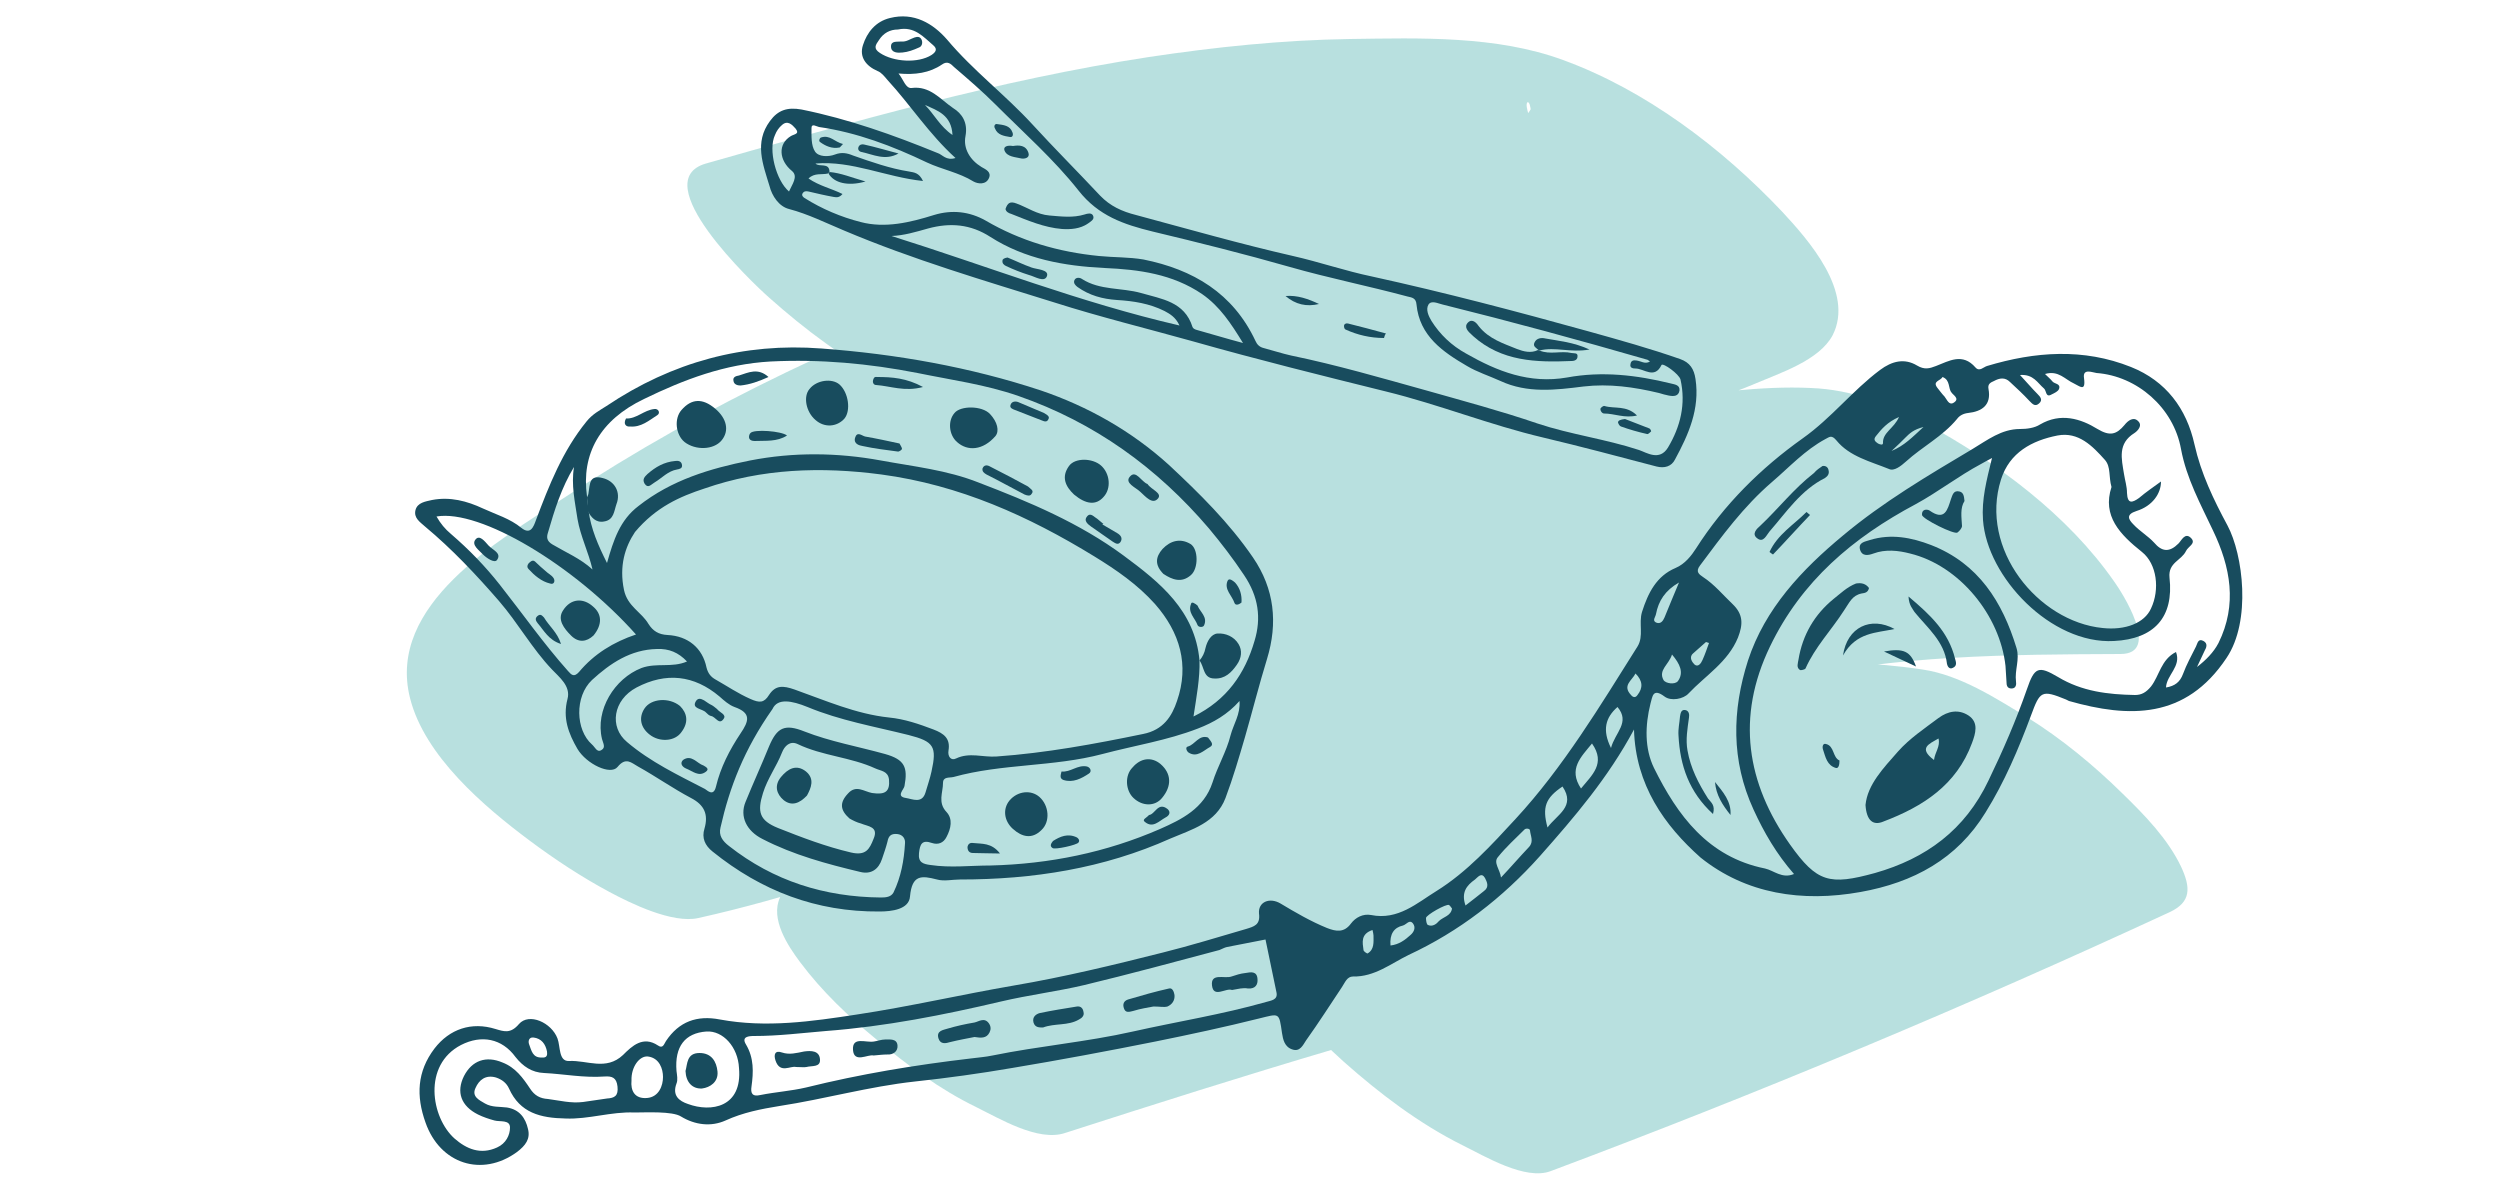 <?xml version="1.0" encoding="UTF-8"?> <!-- Generator: Adobe Illustrator 25.0.1, SVG Export Plug-In . SVG Version: 6.00 Build 0) --> <svg xmlns="http://www.w3.org/2000/svg" xmlns:xlink="http://www.w3.org/1999/xlink" version="1.1" id="Layer_1" x="0px" y="0px" viewBox="0 0 500 238" style="enable-background:new 0 0 500 238;" xml:space="preserve"> <style type="text/css"> .st0{opacity:0.6;} .st1{fill:#89CCCA;} .st2{fill-rule:evenodd;clip-rule:evenodd;fill:#184C5E;} </style> <g class="st0"> <path class="st1" d="M195.4,81.5c26.7-7.6,53.6-15.2,81-20c13.3-2.3,26.7-4,40.1-4.6c7-0.3,14.1-0.4,21.1-0.1 c-2.2-0.1,1.5,0.1,2.1,0.2c1.6,0.1,3.2,0.2,4.8,0.4c0.3,0,3.9,0.8,4.4,0.6c-1.2-0.4-2.3-0.7-3.5-1.1c-6.3-2.7-12.2-6.2-17.6-10.5 c-4.7-4.2-9.5-8.5-14.2-12.7c-12.7-12.8-6.8-16.7-7.5-10.1c0.2-1.1,0.5-2.1,0.7-3.2c-1.1,3.2-3.6,4.6-6.5,6.1c1-0.5,1.9-1,2.9-1.5 c-15.3,8-32.5,10.9-49,15.1c-16.6,4.2-33.1,9-49.2,14.7c-32.4,11.3-63.8,26-92.4,44.9c-12.8,8.4-35.3,21.2-30.6,39.9 c2.9,11.6,14.8,21.7,23.9,28.5c5.1,3.8,10.4,7.3,16,10.3c4.1,2.2,12.6,6.4,17.8,5.2c35.9-8,69.3-24,104.4-34.5 c36.5-10.9,74.6-14.5,112.4-17.9c10.9-1,21.8-2,32.7-3c5.1-0.5,10.3-0.9,15.4-1.4c2.4-0.2,4.8-0.3,7.2-0.5c1.9-0.2-0.9,0-1.2-0.1 c1.9,0.3,1.8,0.2-0.4-0.4c-2.3-0.7-4.5-1.6-6.6-2.7c-5.3-3.4-10.7-6.9-16-10.3c0.3,0.2,0.7,0.5,1,0.7c-4.7-4.2-9.5-8.5-14.2-12.7 c-1.1-1.4-2.3-2.7-3.4-4.1c-0.4-4.8-0.8-9.6-1.2-14.4c-17.7,0.1-35.6,0.1-53.1,2.7c-16.2,2.4-31.8,7.2-46.9,13.6 c-15.6,6.7-30.5,14.8-45.1,23.2c-12.7,7.3-25.6,14.5-37.6,23c-12.9,9.1-24.4,20.2-31.1,34.7c-2,4.3,1.6,9.7,4,12.9 c4.4,5.9,9.7,10.9,15.3,15.5c6.1,5.1,12.7,10,19.9,13.5c4.7,2.3,12.4,7,17.8,5.2c35.7-11.5,71.5-22.7,108-31.3 c17.9-4.2,35.9-7.7,54.1-10.3c9.4-1.3,18.9-2.4,28.4-3.1c4.4-0.3,8.9-0.6,13.4-0.7c1.3,0,2.5,0,3.8,0c-1.4-0.1-1.1-0.1,1.1,0.1 c2.5,0.2,5.1,0.5,7.6,0.9c-16.5-16.2-33-32.4-49.5-48.5c-40.6,18.8-81.9,36.1-123.8,51.8c-11.8,4.4,8.7,23.3,12.6,26.8 c7.2,6.4,15.1,12.4,23.7,16.7c4.5,2.2,12.7,7.2,17.8,5.2c41.9-15.7,83.2-33,123.8-51.8c4.2-2,4.2-4.8,2.2-9.1 c-2.7-5.6-7.2-10.2-11.6-14.5c-5.8-5.7-12.2-11-19.1-15.3c-6.4-3.9-13.5-8.5-21-9.6c-19.7-3-40-0.7-59.7,1.9 c-18.8,2.5-37.5,6.1-56,10.3c-37.2,8.6-73.6,20-109.8,31.7c19,15.7,38,31.5,57,47.2c7.5-16.2,21-28,35.6-37.8 c16.1-10.8,33.3-20.4,50.4-29.5c-1,0.5-1.9,1-2.9,1.5c18.4-9.8,37.5-18.4,57.9-23.1c22-5.1,44.7-5.2,67.1-5.3 c8.3,0,0.1-12.6-1.2-14.4c-9.3-13.4-23.6-24-37.8-31.7c-7.1-3.9-14.8-6.8-22.9-7.1c-10.2-0.5-20.7,1.2-30.9,2.2 c-20.7,1.9-41.4,3.6-62.1,5.8c-20.5,2.2-41,5.1-61,9.9c-19.8,4.7-39,11.5-58.1,18.6c-21.2,7.9-42.4,15.8-64.5,20.7 c19.2,14.7,38.5,29.4,57.7,44.1c-0.6-2.4-0.7-4.6-0.3-7c-0.2,1.1-0.5,2.1-0.7,3.2c3-11.9,15-19.3,24.5-25.8 c10.9-7.6,22.3-14.4,34-20.7c-1,0.5-1.9,1-2.9,1.5c21.5-11.4,44-20.8,67.1-28.6c22.8-7.7,46.1-12.8,69.3-19.1 c5.7-1.6,11.4-3.4,16.8-5.7c4.9-2.1,12.7-4.6,15.4-9.6c4.5-8.7-4.9-19.2-10.1-24.8C344.4,29.6,329.1,18,312.6,12 c-13.3-4.9-28.6-4.4-42.6-4.2c-13.5,0.2-26.9,1.6-40.2,3.6c-30.1,4.6-59.4,13-88.6,21.3c-12.2,3.5,9.2,23.8,12.6,26.8 c7.2,6.4,15.1,12.4,23.7,16.7C182.4,78.6,189.9,83,195.4,81.5L195.4,81.5z"></path> </g> <g> <path class="st2" d="M326.8,145.9c-5.2,9.7-11.9,17.5-18.8,25.3c-7.5,8.4-16.2,15.1-26.3,19.8c-3.5,1.7-6.8,4.4-11.1,4.3 c-1.2,0-1.6,1.2-2.2,2.1c-2.4,3.6-4.7,7.2-7.2,10.7c-0.6,0.9-1.2,2.3-2.7,1.8c-1.6-0.5-1.9-2-2.1-3.3c-0.6-4.2-0.5-3.9-4.6-2.9 c-6.8,1.7-13.8,3.2-20.7,4.6c-9.5,1.9-19.1,3.7-28.7,5.3c-6.4,1.1-12.9,2-19.4,2.7c-9.2,1-18,3.5-27.1,4.9 c-3.7,0.6-7.3,1.3-10.8,2.9c-2.9,1.3-6.1,0.9-8.9-0.8c-1.7-1.1-7.1-0.8-9.3-0.8c-4.7-0.2-9.2,1.4-13.8,1.2c-5-0.1-9.1-1.1-11.3-6 c-0.5-1.1-1.4-1.8-2.6-2.2c-2.1-0.6-3.4,0.5-4.1,2.1c-0.8,1.7,0.7,2.4,1.9,3.1c1.4,0.8,2.9,0.6,4.4,0.8c2.5,0.4,3.7,2.1,4.2,4.3 c0.5,2-0.5,3.3-2.2,4.6c-7,5.1-15.4,2.4-18.3-5.9c-1.9-5.3-1.7-10.2,1.8-14.8c3-3.9,7.4-5.4,12.2-3.9c1.7,0.5,3,1,4.7-1 c2-2.3,6.5-0.3,7.7,2.9c0.6,1.6,0.2,4.6,2.3,4.5c3.6-0.2,7.4,2,10.8-1.2c1.8-1.8,4-3.9,7-1.9c1,0.7,1.2-0.3,1.6-0.9 c2.6-3.9,6.2-5.2,10.8-4.3c9.2,1.7,18.3,0.4,27.4-1c10.6-1.6,20.9-4,31.4-5.8c10-1.7,19.9-4.1,29.8-6.6c5.6-1.4,11.1-3.1,16.6-4.7 c1.6-0.5,2.9-0.8,2.6-3.1c-0.2-2.3,2.1-3.3,4.3-2c3,1.8,6.1,3.6,9.3,4.9c1.8,0.7,3.4,1,4.8-0.9c0.9-1.2,2.4-2,4-1.7 c5.4,1.1,9.2-2.4,13.1-4.8c6.1-3.8,11-9.2,15.8-14.4c9.6-10.4,16.9-22.6,24.4-34.5c1.3-2.1,0.2-4.6,0.9-6.9 c1.2-3.8,2.9-7.2,6.7-8.8c1.9-0.8,3.2-2.5,4.1-3.9c5.6-8.8,13-16.1,21.3-22c5.8-4.1,10-9.6,15.5-13.7c2.4-1.8,4.9-2.4,7.4-0.9 c1.5,0.9,2.5,0.6,3.8,0.1c2.6-1,5.3-2.7,7.9,0.3c0.8,0.9,1.6-0.1,2.3-0.3c9.6-2.9,19.3-3.6,28.8,0.2c7,2.8,11.1,8.3,12.7,15.5 c1.3,5.8,3.8,11,6.6,16.2c3.1,5.8,4.8,19.1-0.2,26.5c-8.2,12.3-19.5,12-31.5,8.6c-0.2-0.1-0.4-0.2-0.6-0.3c-4.9-2-5.2-1.7-7,3.2 c-2.5,6.7-5.3,13.3-9.1,19.4c-5.7,9.3-14.4,14-25,15.9c-11.7,2.1-22.9,0.4-32-6.9C332.9,165.1,327.1,157,326.8,145.9z M432.2,96.3 c0,2.4-1.7,4.9-4.9,5.9c-2.2,0.7-1.6,1.7-0.6,2.7c1.2,1.3,2.9,2.3,4.1,3.6c1.6,1.9,3.1,2,4.9,0.2c0.6-0.6,1.3-2.3,2.5-1.1 c1.1,1.1-0.6,1.7-1,2.6c-0.9,1.9-3.6,2.3-3.3,5.3c0.9,8-3.1,12.3-11.1,12.7c-12.6,0.7-25.4-12.8-26.2-24.2 c-0.3-4.1,0.7-7.9,1.8-12.4c-1.1,0.6-1.7,0.9-2.2,1.2c-4.5,2.4-8.6,5.6-13,8c-12.6,6.7-22.9,15.4-29.2,28.5 c-6.8,14.1-4.7,27.3,4,39.6c5.4,7.6,7.9,8.2,17,5.7c10.2-2.9,18-8.6,22.7-18.5c2.9-6,5.5-12,7.7-18.3c1.5-4.4,2.3-4.7,6.2-2.4 c4.8,2.9,10,3.5,15.4,3.6c1.3,0,2.2-0.5,3.2-1.7c1.7-2.2,2-5.4,5-6.9c1.1,2.9-1.9,4.6-2,7.1c1.8-0.3,2.8-1.1,3.4-2.7 c0.7-1.9,1.7-3.7,2.6-5.5c0.3-0.6,0.4-1.7,1.5-1.1c0.9,0.5,0.6,1.3,0.2,2c-0.5,1.1-1,2.1-1.5,3.2c1.8-1.4,3.3-2.9,4.3-4.8 c3.8-7.7,2.4-15.2-1.1-22.5c-2.5-5.3-5.3-10.4-6.4-16.3c-1.5-8.3-8.8-14.6-16.9-15.2c-0.8-0.1-2.8-1-2.5,1c0.4,2.9-0.9,1.6-2,1.1 c-1.8-0.8-3.1-2.7-5.8-1.9c0.6,0.6,1.1,1,1.5,1.5c0.4,0.5,1.7,0.4,1.3,1.5c-0.2,0.5-0.9,0.8-1.5,1.1c-1.2,0.7-1-0.8-1.5-1.2 c-1.3-1.1-2.1-2.9-4.8-2.7c1.4,1.5,2.4,2.7,3.5,3.8c0.6,0.6,1.1,1.2,0.3,1.9c-0.8,0.7-1.3,0.1-1.9-0.5c-1.2-1.3-2.6-2.6-3.9-3.8 c-1-1-2.1-0.8-3.2-0.2c-0.7,0.3-1.3,0.6-1.1,1.6c0.6,3.2-1.3,4.5-4.1,4.8c-0.9,0.1-1.7,0.5-2.2,1.2c-2.9,3.5-6.9,5.5-10.2,8.5 c-1,0.9-2.4,2-3.4,1.5c-3.7-1.5-7.9-2.5-10.5-5.7c-1-1.2-1.4-0.7-2.2-0.3c-4.1,2.2-7.2,5.6-10.7,8.6c-5.7,4.9-10,10.8-14.4,16.7 c-1,1.3-0.1,1.8,0.6,2.3c2.3,1.5,4,3.6,5.9,5.4c2.2,2.1,2.1,4.1,1.1,6.7c-2,4.9-6.5,7.6-9.9,11.2c-1,1.1-3.5,1.6-4.8,0.6 c-2.4-1.8-2.4,0.1-2.8,1.4c-1.1,4.4-1.2,9,0.7,12.9c4.7,9.5,10.8,17.8,22.2,20.1c1.8,0.4,3.4,2.1,5.8,1.1c-3.5-4-6-8.3-8.1-12.9 c-4.5-9.8-4.3-19.8-1.1-29.8c3.4-10.4,10.8-18.2,19-25c8-6.7,17-12,25.9-17.3c3-1.8,5.8-4,9.5-4c1.4,0,2.9-0.2,4-0.9 c4.1-2.4,8.1-1.2,11.5,0.9c2.5,1.5,3.8,1.1,5.4-0.8c0.7-0.9,1.8-1.7,2.7-0.8c1,0.9-0.1,2-0.7,2.4c-3.4,2.1-2.6,5.1-2.1,8.2 c0.2,1.3,0.6,2.5,0.6,3.8c0.1,2.2,1,2,2.4,1C429.2,98.4,430.7,97.4,432.2,96.3z M194.1,211.7c1.5-0.2,3-0.3,4.4-0.6 c9.3-1.9,18.8-2.7,28.1-4.8c8.9-2,17.8-3.4,26.6-5.9c1-0.3,2.4-0.4,2.1-1.9c-0.7-3.5-1.5-7.1-2.2-10.6c-2.6,0.5-5.1,1-7.7,1.5 c-0.5,0.1-1,0.4-1.5,0.6c-9,2.4-17.9,4.8-27,7c-5.5,1.3-11.2,2-16.7,3.3c-11.5,2.7-23.1,5-35,5.9c-4.8,0.4-9.5,1-14.4,1 c-1,0-2.6,0.1-1.6,1.7c1.6,2.7,1.5,5.5,1.1,8.4c-0.2,1.3,0.1,2.1,1.8,1.7c3-0.6,6.1-0.8,9.1-1.5C172.1,214.8,183,213,194.1,211.7z M422.3,97.4c-0.6-2.1-0.1-4-1.3-5.4c-2.5-2.8-5.3-5.7-9.5-4.9c-5.1,1-9.6,3.4-11.3,8.8c-4.4,13.9,7.4,28.4,20.3,29.7 c4.6,0.5,8.4-1,9.7-3.9c1.8-3.8,1.2-8.9-1.8-11.3C424,106.9,420.4,103.2,422.3,97.4z M116.6,220.4c1.6-0.2,3.2-0.5,4.8-0.7 c1.5-0.1,2.3-0.5,2.1-2.4c-0.2-1.8-1.1-2.1-2.6-2c-4.1,0.3-8.1-0.5-12.1-0.7c-2.4-0.1-4.2-1.3-5.7-3.2c-2.7-3.7-6.8-4.5-10.9-2.4 c-7.7,4-6,14.5-1.3,18.7c2.4,2.1,5.2,3.3,8.5,1.8c1.8-0.8,2.6-2.5,2.6-4c0-1.6-2-1.1-3.1-1.4c-1.1-0.3-2.3-0.7-3.3-1.2 c-3.4-1.7-4.4-4.5-2.8-7.7c1.6-3.1,4.4-4.1,7.7-2.7c2.6,1,4.1,3.1,5.5,5.2c0.9,1.4,2,2,3.6,2.1 C111.9,220.1,114.2,220.7,116.6,220.4z M147.8,213.6c-0.2-4.2-3.2-7.5-6.5-7.3c-4.3,0.3-6.4,3-6,7.9c0.1,0.8,0.3,1.8,0,2.5 c-0.9,2.4,0.5,3.5,2.3,4.1C142.2,222.5,148.5,221.5,147.8,213.6z M126.3,216.1c-0.2,2,0.6,3.7,3.1,3.5c2.4-0.2,3.2-2.5,3.2-4.2 c0-1.6-0.7-3.8-3-4.1C127.9,211.1,126.2,213.4,126.3,216.1z M300.2,175.5c1.9-2,3.7-4.1,5.6-6.1c1-1.1,0.3-2.2,0.2-3.3 c0-0.4-0.8-0.5-1.1-0.2c-1.8,1.8-3.7,3.5-5.3,5.5C298.6,172.5,300,173.9,300.2,175.5z M318.4,148.7c-2.2,2.7-4.8,5.1-2.2,9 C318.4,155,321.2,152.7,318.4,148.7z M312.5,157.3c-3.4,2.3-4.1,4.1-3,8.2C311.4,162.9,315.2,161.3,312.5,157.3z M322.2,149.6 c0.8-3.1,3.9-5.1,1.3-8.2C321.1,143.5,320.4,146,322.2,149.6z M293.1,181.1c1.4-1.1,2.6-2,3.7-2.9c1.1-0.8,0.6-1.8,0.2-2.6 c-0.7-1.2-1.4-0.2-2,0.3C293.3,177.1,292.2,178.5,293.1,181.1z M334.4,130.9c-0.6,2-2.8,3.1-1.7,5.1c0.4,0.7,2.3,1,2.9,0.2 C336.8,134.5,336,132.8,334.4,130.9z M335.8,116.5c-2.8,1.6-4.1,3.7-4.6,6.3c-0.1,0.6-0.8,1.3,0,1.7c0.9,0.4,1.4-0.3,1.7-1 C333.8,121.3,334.7,119.1,335.8,116.5z M278.1,189.1c1.7-0.2,2.9-1.1,4-2.1c0.7-0.6,1.1-1.5,0.5-2.3c-0.7-0.9-1.3,0.2-2,0.4 C278.8,185.5,277.9,186.8,278.1,189.1z M290.4,181.7c-0.2-0.2-0.3-0.5-0.6-0.7c-0.5-0.3-4.6,2-4.6,2.6c0,0.5,0.1,1.3,0.4,1.4 c0.9,0.4,1.7-0.2,2.2-0.8C288.6,183.4,290.2,183.2,290.4,181.7z M109.4,210.3c-0.3-1.5-1.1-2.6-2.7-2.8c-0.9-0.1-1.1,0.7-0.9,1.3 c0.5,1.3,0.7,2.8,2.6,2.7C109.4,211.6,109.5,211,109.4,210.3z M388.5,75.4c-0.4,0.8-2.1,0.8-1,2.2c0.5,0.6,0.9,1.2,1.4,1.7 c0.5,0.6,0.9,1.9,1.9,1.2c1.2-0.8-0.2-1.5-0.5-2C389.6,77.7,390.1,76,388.5,75.4z M274.5,186c-2.4,0.8-2,2.5-1.8,4 c0,0.3,0.7,0.7,0.8,0.7c1.4-0.8,1.2-2.3,1.2-3.6C274.7,186.8,274.6,186.5,274.5,186z M379.8,83.4c-2.3,1-3.5,2.4-4.6,3.8 c-0.6,0.7-0.2,1.1,0.4,1.5c0.4,0.2,1,0.4,1-0.1C376.5,86.5,378.8,85.7,379.8,83.4z M327.1,134.7c-0.7,1.4-2.7,2.4-0.9,4.3 c0.4,0.5,0.9,0.6,1.3,0C328.6,137.6,328.6,136.2,327.1,134.7z M341.8,128.6c-0.2-0.1-0.4-0.1-0.6-0.2c-0.9,0.8-1.7,1.5-2.6,2.3 c-0.9,0.8-0.1,1.8,0.3,2.2c0.7,0.6,1.3-0.2,1.6-0.9C341,130.9,341.4,129.7,341.8,128.6z M384.7,85.4c-2,0.5-2.8,1.3-3.6,2.1 c-0.8,0.8-1.6,1.6-2.8,2.7C380.9,89.1,382.4,87.5,384.7,85.4z"></path> <path class="st2" d="M373.1,161c0.4-4.1,3.6-7.4,6.5-10.7c2.3-2.6,5.3-4.6,8.1-6.7c1.9-1.4,4-1.8,6-0.5c2.1,1.4,1.4,3.6,0.7,5.5 c-3.1,8.4-9.8,12.7-17.7,15.7C374.6,165.2,373.3,164.1,373.1,161z M386.8,152c0.2-1.6,1.3-2.7,0.9-4.3 C385.8,148.8,383.6,149.6,386.8,152z"></path> <path class="st2" d="M401.1,133.2c-1.1-10.1-9.2-20.1-19.1-22.5c-2.3-0.6-4.9-0.9-7.3,0c-1.1,0.4-2.3,0.6-2.7-0.8 c-0.4-1.5,1.2-1.6,2-1.9c4.2-1.3,8.3-0.5,12.2,1c9.5,3.7,14.3,11.4,17.1,20.6c0.7,2.3-0.4,4.4-0.1,6.7c0.1,0.6,0,1.4-0.9,1.4 c-0.9,0-1-0.7-1-1.3C401.2,135.3,401.2,134.3,401.1,133.2z"></path> <path class="st2" d="M373.8,117.6c-0.2,0.9-0.8,1-1.5,1.1c-1.9,0.4-2.4,1.8-3.5,3.4c-2.5,3.9-5.8,7.3-7.7,11.6 c-0.1,0.2-0.9,0.4-1.1,0.3c-0.8-0.5-0.4-1.4-0.3-2.1c0.8-4.9,3.2-9,7-12.1c1.4-1.1,2.7-2.4,4.5-3.1 C372.4,116.5,373.2,116.8,373.8,117.6z"></path> <path class="st2" d="M364.5,93.2c0.7-0.1,1.1,0.3,1.2,0.8c0.2,0.7-0.1,1.2-0.7,1.6c-4.8,2.4-7.7,6.8-11.1,10.7 c-0.6,0.7-1.2,2.3-2.4,1.4c-1.3-0.9-0.1-2,0.6-2.6c3.6-3.4,6.7-7.4,10.7-10.5C363.3,94,363.9,93.6,364.5,93.2z"></path> <path class="st2" d="M342.6,162.8c-4.8-4.4-6.6-9.7-6.9-15.7c-0.1-1.3,0.2-2.5,0.3-3.8c0.1-0.6,0.2-1.4,1-1.3 c0.8,0.1,0.9,0.9,0.8,1.5c-0.3,2.2-0.7,4.4-0.3,6.6c0.6,3.5,2.2,6.6,4.1,9.6C342.2,160.5,343.1,161,342.6,162.8z"></path> <path class="st2" d="M392.9,100.2c-0.9,1.4-0.6,3.2-0.5,5c0,0.4-0.5,1-0.9,1.3c-0.6,0.5-7-2.7-7.1-3.5c-0.1-1.2,1-1.2,1.5-0.9 c3.1,2.2,3.6-0.2,4.3-2.3c0.3-0.8,0.5-1.8,1.7-1.5C392.7,98.5,392.8,99.2,392.9,100.2z"></path> <path class="st2" d="M381.7,119.3c4.4,3.7,8,7.1,9.3,12.4c0.2,0.7,0.5,1.5-0.5,1.9c-0.6,0.3-1-0.3-1.1-0.8 c-0.5-4.5-3.9-7.2-6.5-10.4C382.5,121.7,381.8,121.1,381.7,119.3z"></path> <path class="st2" d="M378.9,125.8c-3.6,0.8-7.7,0.6-10.3,5.3C369.4,125.4,374.2,123.2,378.9,125.8z"></path> <path class="st2" d="M353.9,110.4c1.6-3.5,4.8-5.4,7.4-8c0.2,0.2,0.5,0.4,0.7,0.6c-2.5,2.6-4.9,5.3-7.4,7.9 C354.4,110.8,354.2,110.6,353.9,110.4z"></path> <path class="st2" d="M346.1,163c-1.6-2-2.9-4-3.1-6.6C344.6,158.4,346.3,160.3,346.1,163z"></path> <path class="st2" d="M376.8,130.3c3.9-0.7,5.3-0.1,6.4,3C381,132.3,379.2,131.4,376.8,130.3z"></path> <path class="st2" d="M367.9,152.1c0,0.9-0.2,1.6-0.7,1.5c-1.8-0.5-2.1-2.2-2.6-3.7c-0.2-0.6,0-1.3,0.6-1.1 C366.9,149.2,366.5,151.5,367.9,152.1z"></path> <path class="st2" d="M194.9,207.4c-1.5,0.3-3.2,0.6-4.8,1c-1,0.3-2,0.5-2.4-0.7c-0.5-1.6,1-1.7,1.9-2c1.7-0.5,3.5-0.9,5.3-1.2 c0.9-0.2,2-1.1,2.9,0.2c0.4,0.6,0.4,1.2,0.1,1.8C197.3,207.7,196.2,207.6,194.9,207.4z"></path> <path class="st2" d="M230.7,201.3c-1,0.2-2.5,0.4-4.1,0.9c-0.8,0.2-1.5,0.4-1.8-0.5c-0.3-0.8-0.1-1.5,0.8-1.8 c2.7-0.8,5.5-1.6,8.2-2.2c0.7-0.2,1,0.7,1.1,1.3c0.1,1.1-0.5,1.9-1.4,2.3C232.8,201.5,232,201.3,230.7,201.3z"></path> <path class="st2" d="M208.6,205.5c-0.8,0-1.6,0-1.9-1c-0.3-1.1,0.5-1.7,1.3-1.9c2.4-0.5,4.9-0.9,7.4-1.3c0.8-0.1,1.2,0.4,1.3,1.1 c0.2,0.7-0.3,1.2-0.9,1.5C213.6,205.2,211,204.6,208.6,205.5z"></path> <path class="st2" d="M246.4,198c-1.2-0.5-3.7,1.7-4-0.9c-0.3-2.6,2.5-1.3,3.9-1.8c0.9-0.3,1.8-0.6,2.8-0.7c1.1-0.2,2.3-0.4,2.4,1.2 c0.1,1.1-0.4,2-1.9,1.9C248.6,197.5,247.6,197.8,246.4,198z"></path> <path class="st2" d="M159.2,213.4c-1.1-0.3-3.2,1.4-4.1-1.3c-0.4-1.2-0.1-2.1,1.3-1.6c1.5,0.5,2.9,0.1,4.4-0.2 c1.4-0.2,3.1-0.2,3.2,1.6c0.1,1.6-1.6,1.2-2.7,1.5C160.8,213.5,160.3,213.4,159.2,213.4z"></path> <path class="st2" d="M174.7,211.1c-1.1-0.3-3.9,1.6-4.1-1.1c-0.2-2.8,2.6-1.4,4.2-1.7c0.7-0.1,1.5-0.4,2.2-0.4c1,0,2.4-0.2,2.5,1.2 c0.1,1.1-0.8,1.9-2.1,1.8C176.6,210.9,175.9,211,174.7,211.1z"></path> <path class="st2" d="M137.1,214.2c0.4-1.4,0.2-3.6,2.8-3.6c2.4,0,3.4,1.7,3.6,3.7c0.2,2.1-1.5,3.2-3.1,3.4 C138.5,217.8,137.2,216.5,137.1,214.2z"></path> </g> <g> <path class="st2" d="M233.8,93c6.1,5.7,12,11.5,16.8,18.5c4.3,6.3,5,13.1,2.8,20.3c-1.6,5.2-2.9,10.4-4.4,15.6 c-1.2,4.1-2.4,8.2-3.9,12.2c-1.9,5-6.8,6.3-11,8.1c-13.4,6-27.5,8.2-42.1,8.2c-1.5,0-3.2,0.4-4.6,0c-3.1-0.8-5-1-5.4,3.4 c-0.2,2.6-3.7,3-6.1,3c-12.6,0.1-23.6-4.1-33.4-12c-1.5-1.2-2.2-2.7-1.6-4.6c0.8-2.8,0-4.7-2.7-6.1c-3.6-1.9-7-4.3-10.6-6.3 c-1.3-0.7-2.4-2-4.1,0.1c-1.4,1.7-6.2-0.6-8-3.6c-1.8-3.1-3-6.2-2-10c0.7-2.6-1.7-4.4-3.1-5.9c-4-4.2-6.8-9.3-10.6-13.7 c-4.6-5.3-9.4-10.4-14.8-14.9c-1-0.9-2.3-1.7-1.9-3.3c0.4-1.5,2-1.7,3.3-2c3.6-0.7,7,0.2,10.2,1.7c2.6,1.2,5.4,2,7.7,3.9 c1.8,1.4,2.4-0.2,2.9-1.6c2.6-6.9,5.3-13.8,10.1-19.7c1.2-1.5,2.6-2.2,4-3.1c13.1-8.8,27.5-12.7,43-11.5 c14.9,1.1,29.7,3.7,43.9,8.4C217.6,81.3,226.3,86.2,233.8,93z M117.7,102.1c0.5,3.7,1.9,6.9,3.7,10.5c1.3-4.6,2.6-8.6,6.3-11.4 c6.6-5.2,14.3-7.5,22.3-9.1c8.7-1.7,17.5-1.6,26.2,0c6.5,1.2,13.2,1.9,19.5,4.4c10.2,3.9,20.2,8.1,29,14.6c7.3,5.4,14.3,11,15.2,21 l0-0.1c0.1,3.7-0.6,7.3-1.2,11.3c6.7-3.3,10.3-8.6,12.2-15.1c1.4-4.6,0.8-8.9-2.1-13.2c-2.2-3.3-4.5-6.3-7-9.3 c-10.4-12.2-22.9-21.2-38.1-26.5c-6.6-2.3-13.4-3.2-20.2-4.6c-9.7-1.9-19.5-2.8-29.4-2.3c-9.1,0.5-17.3,3.6-25.3,7.5 c-8.8,4.2-12.6,11-11.4,19.5C117.5,100.3,117.6,101.3,117.7,102.1z M127,106.4c-2,3-3.2,6.8-2.2,11.6c0.7,3.3,3.5,4.4,4.9,6.8 c0.9,1.4,2,2.1,3.8,2.2c4.1,0.2,7,2.6,7.8,6.5c0.3,1.2,0.9,1.9,1.8,2.4c2.3,1.3,4.5,2.8,7,3.9c1.8,0.8,2.7,0.8,3.7-0.8 c1.3-2,2.8-1.9,5.1-1.1c6.2,2.2,12.3,4.9,18.9,5.6c3.1,0.3,6,1.3,8.9,2.4c2.1,0.8,3.4,1.8,3,4.2c-0.2,1.2,0.5,2.1,1.5,1.6 c2.7-1.3,5.4-0.2,8.1-0.4c9.9-0.7,19.6-2.5,29.3-4.5c4.1-0.8,5.8-3.6,6.8-6.6c2.5-7.2,0.6-13.7-4.4-19.4c-3.5-3.9-7.7-6.8-12.1-9.5 c-13.2-8.1-27-14.3-42.6-16.4c-12.1-1.6-23.9-1.2-35.4,2.8C136,99.3,131.2,101.4,127,106.4z M247.9,140.2c-2.4,2.7-5.2,4.3-8.3,5.5 c-6.2,2.4-12.7,3.4-19.1,5.1c-9.8,2.6-20.1,1.9-29.8,4.6c-0.9,0.2-2.1-0.1-2.1,1.2c0,1.9-1.1,3.9,0.7,5.8c1.3,1.4,0.9,3.3,0,5 c-0.6,1.2-1.7,1.6-2.9,1.2c-2-0.7-2.4,0.2-2.6,2c-0.2,1.9,0.8,2.2,2.3,2.4c4,0.6,8,0.1,12,0.1c11.8-0.3,23.1-2.6,33.9-7.3 c4.3-1.9,8.8-4.1,10.5-9.3c1-3.2,2.8-6.2,3.6-9.4C246.7,144.8,248.1,142.9,247.9,140.2z M154.5,141.8c-5.7,8.1-8.6,15.7-10.4,23.7 c-0.4,1.6,0.4,2.7,1.7,3.7c8.9,7,19.1,10.2,30.4,10.3c1,0,2-0.1,2.5-1c1.5-3.1,2.1-6.4,2.3-9.8c0.1-0.9-0.4-1.8-1.6-1.9 c-1.2-0.1-1.7,0.4-1.9,1.5c-0.3,1.2-0.7,2.3-1.1,3.5c-0.7,2.1-2.2,3.1-4.3,2.6c-6.7-1.6-13.4-3.4-19.6-6.6 c-3.2-1.6-4.6-4.5-3.4-7.4c1.5-3.7,3.2-7.4,4.7-11.1c1.6-3.8,3.1-4.6,7.1-3c5.1,2,10.7,3,16.1,4.5c3.9,1.1,4.6,2.6,3.9,6.4 c-0.1,0.7-1.8,2.1,0.3,2.4c1.3,0.2,3.2,1.2,3.9-1.1c0.4-1.4,0.9-2.8,1.2-4.2c1.1-5,0.5-6-4.6-7.3c-6.8-1.7-13.7-2.9-20.2-5.6 C158.3,140.1,155.5,139.6,154.5,141.8z M87.3,103.3c0.8,1.4,1.7,2.5,2.9,3.5c3.6,3.1,6.9,6.5,9.8,10.2c4.5,5.7,8.7,11.7,13.6,17.2 c0.7,0.8,1.2,1.3,2.2,0.2c3-3.6,6.9-6,11.4-7.5C114.8,113,96,101.8,87.3,103.3z M169.9,163.7c-1.8-1.6-2.1-3.1-0.3-5 c1.6-1.8,3.2-0.4,4.8-0.1c2.7,0.4,3.6-0.3,3.4-2.7c-0.2-1.7-1.6-1.7-2.7-2.2c-5-2.3-10.6-2.5-15.6-4.9c-1.5-0.7-2.6,0.4-3.1,1.7 c-1.1,2.8-2.9,5.2-3.8,8.1c-1.2,3.8-0.7,5.5,3,7c4.8,1.9,9.5,3.7,14.6,4.9c3,0.7,3.7-0.7,4.5-2.7c1.1-2.5-1.1-2.5-2.5-3.1 C171.4,164.5,170.6,164.1,169.9,163.7z M125.4,148.4c4.7,4,10.2,6.6,15.6,9.4c0.5,0.3,1.7,1.6,2.2-0.5c0.9-3.8,2.7-7.3,4.9-10.6 c1.7-2.5,2.2-4.1-1.2-5.3c-1.1-0.4-2.1-1.3-3-2.1c-5.1-4.3-10.7-4.9-16.6-1.8C122.6,140,121.8,145.4,125.4,148.4z M137.4,132.3 c-1.7-1.8-3.6-2.6-6-2.5c-5.3,0.1-9.4,2.9-13,6.2c-3.5,3.3-3.3,10,0,12.9c0.6,0.5,1,1.7,1.9,1.1c0.9-0.5,0.3-1.4,0.1-2.2 c-1.4-5.8,2.5-12.1,7.9-14.2C131.3,132.5,134.4,133.6,137.4,132.3z M114.8,93.4c-2.5,4.1-3.9,8.6-5.2,13.1 c-0.3,0.9-0.3,1.7,0.9,2.4c2.7,1.6,5.6,2.8,8,5c-0.8-3.5-2.4-6.6-3-10.1C115,100.4,114.2,97,114.8,93.4z"></path> <path class="st2" d="M117.4,99.5c0.1-0.3,0.3-0.6,0.3-0.9c0.3-1.7,0.1-3.7,2.8-3c2.5,0.6,3.7,2.9,2.8,5.2c-0.5,1.4-0.5,3.2-2.5,3.5 c-1.6,0.3-2.6-0.8-3.3-2.2C117.6,101.3,117.5,100.3,117.4,99.5z"></path> <path class="st2" d="M143,81.7c2.4,2,2.9,4.5,1.3,6.4c-1.6,1.9-5.2,2-7.4,0.3c-1.8-1.5-2.1-4.7-0.6-6.4 C138.3,79.7,140.5,79.6,143,81.7z"></path> <path class="st2" d="M199.1,87.2c-2.5,2.9-5.6,3.1-7.7,1.2c-1.6-1.4-1.9-4.2-0.5-5.8c1.2-1.5,5.5-1.5,7.1,0.2 C199.5,84.4,199.9,86.2,199.1,87.2z"></path> <path class="st2" d="M167.9,76.9c1.8,1.6,2.3,5.2,1,6.8c-1.5,1.7-4,1.9-5.8,0.3c-1.9-1.6-2.5-4.7-1.2-6.2 C163.3,76,166.4,75.6,167.9,76.9z"></path> <path class="st2" d="M214.8,98.9c-1.7-1.6-2.6-3.5-1-5.7c1.2-1.7,4.7-1.6,6.4-0.1c1.8,1.6,2.1,4.6,0.5,6.3 C219.2,101.1,217.2,100.9,214.8,98.9z"></path> <path class="st2" d="M239.9,132.1c0.6-0.7,1-1.5,1.2-2.5c0.3-1.3,1.1-2.8,2.4-2.9c1.6-0.1,3.3,0.6,4.2,2.1c0.8,1.3,0.6,2.8-0.3,4.1 c-1.1,1.6-2.4,2.9-4.5,2.8C240.6,135.7,240.9,133.4,239.9,132.1C239.9,132,239.9,132.1,239.9,132.1z"></path> <path class="st2" d="M232.7,114.8c-1.8-1.8-1.6-3.4-0.2-5c1.6-1.7,3.6-2.2,5.6-1c1.6,1,1.6,4.9,0.1,6.2 C236.3,116.7,234.4,115.9,232.7,114.8z"></path> <path class="st2" d="M205.6,97.3c0.5,0.5,1.3,0.8,0.7,1.5c-0.3,0.5-0.9,0.3-1.4,0.1c-2.5-1.3-5-2.7-7.6-4c-0.5-0.3-0.9-0.6-0.8-1.2 c0.3-0.8,1-0.7,1.5-0.4C200.6,94.6,203.2,96,205.6,97.3z"></path> <path class="st2" d="M179.9,88.7c0.2,0.4,0.5,0.8,0.5,1.1c-0.1,0.2-0.6,0.6-0.9,0.5c-2.3-0.3-4.7-0.6-7-1.1 c-0.6-0.1-1.8-0.4-1.5-1.6c0.4-1.4,1.3-0.5,2-0.3C175.3,87.7,177.6,88.2,179.9,88.7z"></path> <path class="st2" d="M129.5,94.8c1.6-1.4,3.3-2.4,5.5-2.6c0.6-0.1,1.3,0,1.4,0.8c0.1,0.7-0.5,0.8-1,0.9c-1.8,0.3-3,1.7-4.5,2.6 c-0.7,0.4-1.3,1.3-2,0.2C128.4,95.8,129,95.3,129.5,94.8z"></path> <path class="st2" d="M184.6,77.4c-3.7,1-6.5-0.2-9.4-0.4c-0.4,0-0.7-0.4-0.6-0.9c0.1-0.4,0.2-0.8,0.8-0.7 C178.4,75.4,181.3,75.6,184.6,77.4z"></path> <path class="st2" d="M220.5,104.9c1,0.6,1.9,1.1,2.9,1.7c0.7,0.4,1.2,1,0.7,1.8c-0.5,0.7-1.1,0.2-1.6-0.1c-1.4-1-2.9-2-4.3-3 c-0.7-0.5-1.5-1.2-0.8-2c0.7-0.9,1.4,0.1,2.1,0.5c0.4,0.3,0.8,0.7,1.2,1C220.6,104.8,220.5,104.8,220.5,104.9z"></path> <path class="st2" d="M229.5,96.8c0.7,1.1,3,1.8,2.1,2.9c-1.1,1.3-2.5-0.4-3.5-1.3c-0.9-0.9-3.3-1.8-2.1-3.1 C227.2,93.9,228.3,96.4,229.5,96.8z"></path> <path class="st2" d="M208.8,82.6c0.9,0.5,1.1,0.8,0.9,1.2c-0.3,0.7-0.8,0.5-1.3,0.3c-1.8-0.7-3.6-1.4-5.4-2.1 c-0.5-0.2-1.1-0.4-0.9-1c0.2-0.7,0.9-0.8,1.5-0.6C205.5,81.2,207.4,82,208.8,82.6z"></path> <path class="st2" d="M157.4,87.1c-2,1.3-4.3,1-6.5,1.1c-0.5,0-1.1-0.2-1.1-0.8c0-0.3,0.1-0.6,0.3-0.8 C150.8,85.8,156.3,86.2,157.4,87.1z"></path> <path class="st2" d="M153.7,75.4c-2,0.9-3.7,1.5-5.6,1.7c-0.6,0-1.3-0.2-1.4-0.9c-0.2-0.8,0.5-1,1.1-1.1 C149.7,74.5,151.6,73.5,153.7,75.4z"></path> <path class="st2" d="M125.2,83.7c2.1,0.1,3.6-1.7,5.7-1.9c0.8-0.1,1.2,0.8,0.6,1.2c-1.7,1.1-3.3,2.5-5.5,2.3 C125.2,85.4,124.6,84.8,125.2,83.7z"></path> <path class="st2" d="M248.3,120.5c-0.6,0.5-1.2,0.6-1.4,0.1c-0.5-1.5-2.1-2.7-1.4-4.4c0.3-0.7,1-0.1,1.5,0.3 C248,117.6,248.4,119,248.3,120.5z"></path> <path class="st2" d="M239.5,121.1c0.5,1.3,2.1,2.3,1.3,4c-0.2,0.4-1.1,0.4-1.3-0.1c-0.5-1.4-2-2.5-1.3-4.2 C238.3,120.2,239,120.7,239.5,121.1z"></path> <path class="st2" d="M232.1,152.8c2.2,1.9,2.3,4.4,0.3,6.8c-1.4,1.7-3.9,1.7-5.7,0c-1.6-1.5-1.8-4.5-0.2-6.1 C228.1,151.6,230.3,151.3,232.1,152.8z"></path> <path class="st2" d="M207.9,159.4c1.9,1.7,2.2,4.9,0.4,6.6c-1.9,1.9-3.9,1.4-5.7-0.2c-1.8-1.6-2.1-4-0.7-5.7 C203.5,158.2,206.2,157.9,207.9,159.4z"></path> <path class="st2" d="M212.3,154.3c1.8,0.2,3.2-1.4,5.1-1c0.7,0.2,1,1,0.4,1.4c-1.5,1-3.2,1.9-5.1,1.3 C211.9,155.7,212.1,155.1,212.3,154.3z"></path> <path class="st2" d="M241.6,147.5c0.5,0.7,1.3,1.4,0.4,1.9c-1.3,0.7-2.6,2.2-4.3,1.1c-0.4-0.3-0.7-1.1-0.1-1.2 C239,148.9,239.8,146.9,241.6,147.5z"></path> <path class="st2" d="M229.8,163c1.2-0.1,1.8-2.7,3.7-1.2c0.7,0.6,0.4,1.3-0.4,1.7c-1.3,0.7-2.5,2.2-4.1,0.9 C228.3,163.9,229.3,163.6,229.8,163z"></path> <path class="st2" d="M210.6,168.2c1.4-0.9,3-1.6,4.8-0.7c0.3,0.2,0.6,0.6,0.3,1c-0.3,0.5-4.8,1.5-5.2,1.1 C209.9,169.2,210.2,168.7,210.6,168.2z"></path> <path class="st2" d="M200,170.7c-2.2,0-3.8-0.1-5.4-0.1c-0.7,0-1.1-0.4-1.1-1.2c0.1-0.6,0.5-0.9,1.1-0.8 C196.4,168.8,198.3,168.5,200,170.7z"></path> <path class="st2" d="M118.7,127.1c-1.4,1.3-3,1.5-4.5,0c-1.4-1.4-2.8-3.2-1.6-5c1.5-2.4,4-2.6,6-0.8 C120.4,122.8,120.5,124.9,118.7,127.1z"></path> <path class="st2" d="M109.1,114.2c0.5,0.5,1.2,0.8,1.6,1.4c0.4,0.6,0.1,1.4-0.7,1.1c-1.7-0.4-3.1-1.6-4.3-2.9 c-0.3-0.3-0.3-0.7,0-1.1c0.4-0.4,0.8-0.8,1.3-0.4C107.7,113,108.4,113.6,109.1,114.2C109.1,114.2,109.1,114.2,109.1,114.2z"></path> <path class="st2" d="M97.7,109.1c0.8,0.9,2.7,1.5,1.7,2.9c-0.5,0.7-2.1-0.4-2.8-1.1c-0.7-0.8-2.4-1.9-1.5-3 C95.9,106.9,96.9,108.2,97.7,109.1z"></path> <path class="st2" d="M112.2,128.8c-2.5-0.8-3.4-2.7-4.7-4.2c-0.3-0.4-0.6-0.9,0-1.4c0.6-0.5,0.9-0.1,1.3,0.3 C109.8,125.2,111.5,126.5,112.2,128.8z"></path> <path class="st2" d="M161.4,159.1c-1.5,1.6-3.1,2.2-4.7,0.9c-1.4-1.2-1.9-2.9-0.5-4.6c1.4-1.7,3.1-2.6,5-1.1 C163,155.8,162.2,157.6,161.4,159.1z"></path> <path class="st2" d="M136,141.2c1.4,1.4,1.8,3.2,0.3,5.2c-1.3,1.9-4.4,2.1-6.4,0.5c-1.8-1.4-2.2-3.4-1-5.2 C130.2,139.7,133.8,139.4,136,141.2z"></path> <path class="st2" d="M143.4,141.8c0.5,0.7,2,1.1,1.3,2c-0.9,1.3-1.6-0.5-2.5-0.6c-0.4-0.1-0.7-0.4-1-0.7c-0.7-0.8-3-0.7-2-2.3 c0.8-1.2,2.1,0.4,3.1,0.8C142.7,141.2,143,141.5,143.4,141.8z"></path> <path class="st2" d="M140.7,153.1c0.5,0.3,1.3,0.7,0.4,1.3c-1.4,1-2.6-0.2-3.9-0.7c-0.7-0.3-1.3-1-0.6-1.7 C138.3,150.8,139.4,152.7,140.7,153.1z"></path> </g> <g> <path class="st2" d="M191.1,31.6c-5.3-4.8-9-10.6-13.6-15.6c-0.6-0.7-1.2-1.5-2-1.8c-2.3-1-3.7-2.8-2.9-5.2 c0.8-2.5,2.5-4.7,5.4-5.4c4.8-1.2,8.6,1.1,11.4,4.3c5.2,6.2,11.7,11.1,17.1,17c4.4,4.8,9,9.4,13.5,14.2c2,2.1,4.4,3.2,7.2,3.9 c10.4,2.8,20.9,5.8,31.4,8.2c5.3,1.2,10.5,3,15.8,4.1c14.6,3.2,29,7,43.4,11c6.1,1.7,12.2,3.4,18.2,5.5c2,0.7,2.8,2,3.1,4 c0.9,6-1.4,11.1-4.1,16.1c-0.7,1.4-2.1,1.8-3.7,1.4c-7.6-2-15.1-4-22.7-5.8c-10.6-2.5-20.8-6.6-31.4-9.2 c-12.9-3.2-25.8-6.4-38.5-10c-9.3-2.6-18.7-4.9-27.8-7.8c-14.1-4.4-28.4-8.6-42.1-14.4c-3.6-1.5-7.2-3.3-11-4.3 c-2-0.5-3.4-2.6-3.9-4.6c-1.3-4.3-3.1-8.7,0.1-13c1.6-2.2,3.5-2.8,6.3-2.3c9.4,1.9,18.4,5.1,27.2,8.7 C188.5,30.9,189.2,32.2,191.1,31.6z M165.9,34.4c-0.1,0.1-0.2,0.2-0.3,0.3c-1.2,0.3-2.7-0.2-3.9,1c2.2,1.5,4.6,2,6.8,3.1 c-0.6,0.7-1.1,0.7-1.7,0.6c-1.7-0.3-3.4-0.7-5.1-1.1c-0.5-0.1-0.9-0.1-1.2,0.4c-0.2,0.4,0.1,0.7,0.4,0.9c3.5,2.2,7.3,3.8,11.2,4.8 c4.9,1.3,9.9,0.1,14.7-1.4c3.6-1.1,7.1-0.7,10.3,1.1c7,4.1,14.6,6.3,22.7,7.1c3,0.3,6,0.2,8.9,0.7c9.9,2,17.9,6.7,22.4,16.3 c0.3,0.7,0.8,1.2,1.6,1.4c1.9,0.5,3.7,1.1,5.5,1.5c9.2,1.9,18.1,4.5,27.1,7c7.4,2.1,14.9,4.1,22.2,6.6c6.6,2.2,13.6,3.1,20.3,5.3 c1.5,0.5,4.1,2.3,5.8-0.5c2.5-4.2,3.6-8.7,2.5-13.6c-0.3-1.1-3.5-3.4-3.8-2.9c-1.4,2.9-3.5,0.7-5.2,0.7c-0.5,0-1.2-0.1-1-0.9 c0.1-0.7,0.6-0.8,1.2-0.7c0.9,0.1,1.7,0.8,2.7,0.2c-0.3-0.2-0.5-0.4-0.7-0.4c-13.5-3.9-27.1-7.6-40.8-11c-0.9-0.2-2.2-0.9-2.8,0 c-0.6,1,0,2.3,0.6,3.3c1.7,2.7,4,4.9,6.9,6.5c6.3,3.6,12.7,6.1,20.2,4.8c7-1.3,13.9-0.5,20.8,1.2c0.8,0.2,1.8,0.3,1.7,1.4 c-0.2,1.2-1.2,1.2-2.2,1c-0.6-0.1-1.2-0.3-1.9-0.5c-5-1.2-10-1.9-15.1-1.3c-5.6,0.7-11.2,1.4-16.6-1.1c-2.2-1-4.7-1.8-6.7-3 c-4.8-2.8-9.5-6-10.1-12.3c-0.1-1.3-0.9-1.4-1.8-1.6c-7.8-2.1-15.8-3.7-23.5-5.9c-9.1-2.6-18.3-4.9-27.5-7.1 c-5.7-1.4-10.8-3.1-14.8-8.2c-4.9-6.2-11-11.6-16.6-17.2c-2.6-2.6-5.5-5.1-8.3-7.5c-0.6-0.6-1.3-1.3-2.4-0.5 c-2.5,1.7-5.4,2.1-8.7,1.8c1,1.2,1.4,3,2.6,2.9c3.7-0.5,5.8,2.3,8.3,4c1.8,1.1,3,2.9,2.5,5.6c-0.5,2.5,0.9,4.8,3.2,6.2 c0.9,0.5,2,1,1.5,2.2c-0.6,1.4-2.2,1.2-3.1,0.7c-2.9-1.8-6.3-2.4-9.3-3.8c-6.9-3.3-14-6-21.6-7.1c-0.5-0.1-1.5-0.8-1.5,0.2 c0,1.6-0.1,3.5,0.7,4.7c0.7,1.1,2.7,1.1,4,0.6c1.3-0.5,2.4-0.3,3.6,0.2c3.7,1.3,7.4,2.6,11.2,3.2c1,0.2,2,0.2,2.8,1.9 c-7.5-0.8-14.2-4.1-21.5-3.5C163.8,33.5,165.9,32.4,165.9,34.4z M178.3,47.2c19.1,6,37.7,13.3,57.6,17.9c-0.8-1.7-1.9-2.3-3-2.9 c-3-1.5-6.2-2-9.5-2.2c-2.9-0.2-5.5-0.9-7.9-2.6c-0.4-0.3-0.9-0.8-0.6-1.4c0.3-0.6,1.1-0.5,1.5-0.2c3.6,2.3,7.9,1.7,11.8,2.8 c4.1,1.2,8.7,1.7,10.3,6.8c0.1,0.3,0.5,0.5,0.9,0.6c2.9,0.8,5.8,1.7,9.2,2.6c-2.4-3.9-4.6-7.3-8.2-9.8c-5.9-4-12.6-4.9-19.5-5.2 c-8.1-0.4-15.9-1.8-22.8-6.2c-4-2.6-8.1-2.9-12.5-1.7C183.1,46.4,180.8,47.1,178.3,47.2z M179.6,5.9c-1.6,0-2.9,0.7-3.8,2.1 c-0.7,1-1.2,1.7,0.2,2.6c2.7,1.8,7.6,2.1,10.3,0.4c0.9-0.6,1.2-1.2,0.4-1.9C184.7,7.4,182.9,5.2,179.6,5.9z M157.8,38.3 c0.6-1.4,1.9-3,0.6-4.1c-2.6-2.1-2.9-5.4-0.2-7c0.7-0.4,1.8-0.4,0.9-1.5c-0.7-0.8-1.6-1.7-2.7-0.7c-0.6,0.5-1.1,1.2-1.4,2 C153.6,29.9,155.2,36.1,157.8,38.3z M185,21c1.8,1.8,3,4.3,5.5,6C190.3,23,187.5,22.1,185,21z"></path> <path class="st2" d="M307.9,70.1c2.1,0.9,4.3,0,6.4,0.5c0.5,0.1,1.3-0.1,1.2,0.7c0,0.6-0.5,0.9-1.2,0.9c-7.1,0.3-14,0.1-19.7-5 c-0.1-0.1-0.1-0.1-0.2-0.2c-0.8-0.7-1.7-1.6-0.8-2.5c0.9-0.9,1.8,0.2,2.2,0.8c2,2.5,4.9,3.4,7.6,4.5c1.3,0.5,2.8,0.9,4.2,0.2 L307.9,70.1z"></path> <path class="st2" d="M201.1,41.8c0.4-1.2,0.9-1.6,2.2-1.1c2.2,0.8,4.1,2.2,6.6,2.4c2.4,0.2,4.7,0.5,7-0.2c0.6-0.2,1.4-0.4,1.7,0.2 c0.4,0.8-0.5,1.2-1,1.6c-1.6,1.1-3.5,1.2-5.2,1.1c-3.6-0.3-6.8-1.7-10.1-3C201.6,42.6,201.2,42.3,201.1,41.8z"></path> <path class="st2" d="M307.7,70c-0.4-0.4-1.2-0.7-0.8-1.5c0.4-0.9,1.4-1,2.2-0.8c2.7,0.5,5.5,0.7,8.8,2.2c-3.8,0.7-6.9-0.6-10,0.2 L307.7,70z"></path> <path class="st2" d="M179.7,30.7c-2.7,1.5-5,0.2-7.4-0.3c-0.5-0.1-0.8-0.5-0.6-1c0.2-0.5,0.7-0.6,1.1-0.5 C175.1,29.4,177.4,30.1,179.7,30.7z"></path> <path class="st2" d="M276.8,67.6c-2.7,0-5.3-0.6-7.7-1.7c-0.2-0.1-0.3-0.4-0.3-0.7c0-0.4,0.4-0.6,0.8-0.5c2.5,0.6,5,1.3,7.6,2 C277,66.9,276.9,67.2,276.8,67.6z"></path> <path class="st2" d="M325,83.8c1.3,0.5,3.1,1.2,4.9,1.9c0.2,0.1,0.4,0.6,0.3,0.6c-0.2,0.2-0.6,0.6-0.8,0.5 c-1.8-0.4-3.5-0.9-5.2-1.5c-0.3-0.1-0.5-0.5-0.6-0.8C323.6,84.1,324.1,83.9,325,83.8z"></path> <path class="st2" d="M165.9,34.4c2.3,0.2,4.4,1.1,7.2,1.9c-3.5,1-6.3,0.3-7.4-1.6C165.7,34.7,165.8,34.6,165.9,34.4z"></path> <path class="st2" d="M327.4,83.1c-2.5,0.6-4.5-0.4-6.6-0.4c-0.4,0-0.8-0.6-0.7-1c0.1-0.2,0.6-0.6,0.8-0.5 C322.9,81.8,325.3,81,327.4,83.1z"></path> <path class="st2" d="M202.6,29.2c1.2-0.2,2.6-0.2,3.1,1.4c0.3,1-0.8,1.2-1.4,1.1c-1.2-0.3-2.9-0.3-3.4-1.6 C200.6,29.3,201.5,29,202.6,29.2z"></path> <path class="st2" d="M257.1,59.2c2.4-0.2,4.6,0.6,6.7,1.6C261.3,61.4,259.1,60.9,257.1,59.2z"></path> <path class="st2" d="M199.3,24.8c1.5,0.2,2.7,0.3,3.2,1.7c0.2,0.5,0,1-0.5,0.9c-1.2-0.2-2.5-0.4-3-1.7 C198.7,25.2,199,24.8,199.3,24.8z"></path> <path class="st2" d="M168.6,28.8c-0.6,0.6-0.6,0.7-0.7,0.7c-1.5,0.3-2.8-0.3-3.9-1.1c-0.3-0.2-0.1-0.8,0.2-0.9 C166,26.9,166.9,28.4,168.6,28.8z"></path> <path class="st2" d="M201.5,51.5c1.5,0.6,3.1,1.4,4.8,2c1.1,0.4,3.5,0.4,3.1,1.7c-0.5,1.4-2.4,0.1-3.6-0.2 c-1.6-0.5-3.1-1.1-4.6-1.8c-0.4-0.2-0.8-0.5-0.7-1.1C200.5,51.8,200.9,51.6,201.5,51.5z"></path> <path class="st2" d="M180.3,8.3c1,0.1,1.7-0.5,2.6-0.8c0.6-0.2,1.1-0.2,1.4,0.4c0.3,0.6,0.1,1.4-0.5,1.6c-1.1,0.5-2.2,0.9-3.3,1 c-0.9,0.1-2.3,0.1-2.3-1.2C178.2,8.1,179.4,8.4,180.3,8.3z"></path> </g> </svg> 